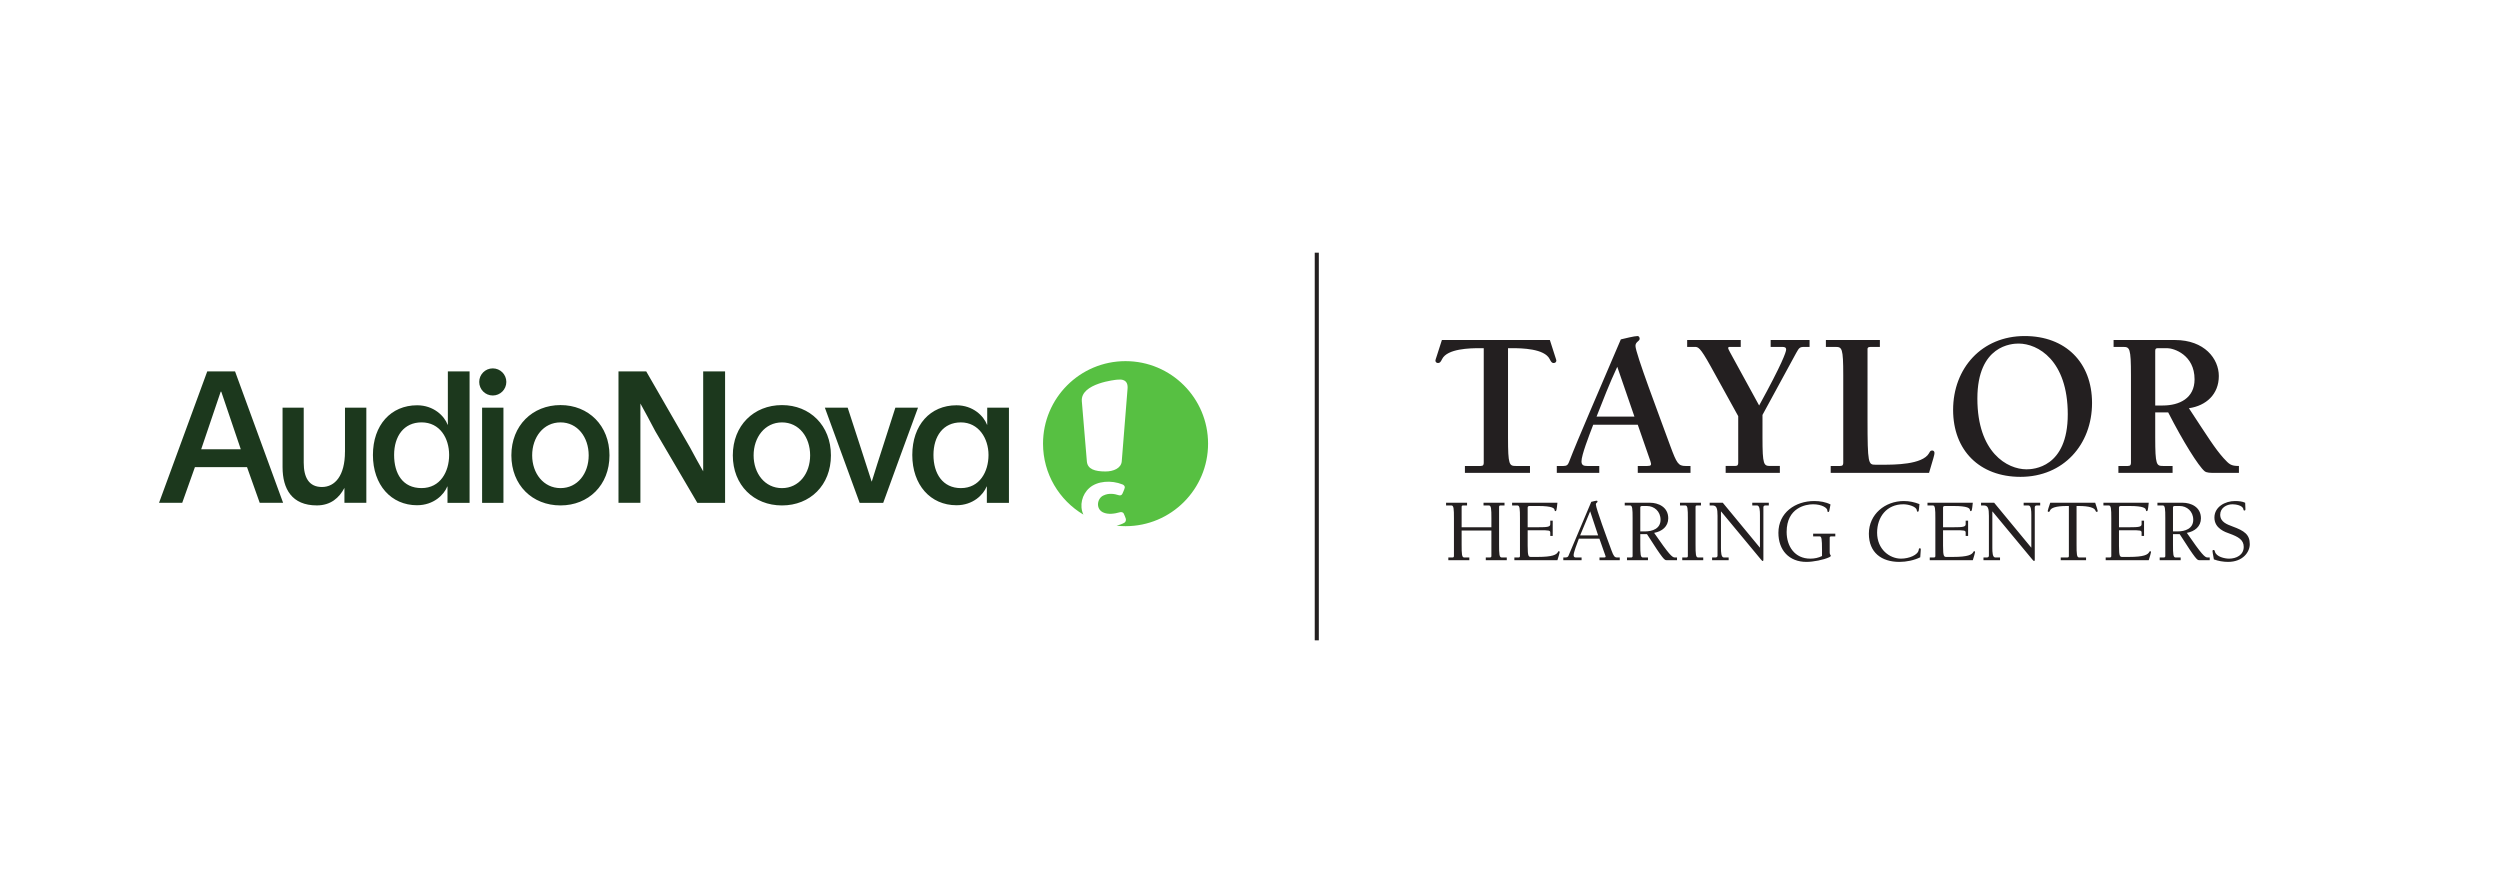 <?xml version="1.0" encoding="UTF-8" standalone="no"?> <svg xmlns:inkscape="http://www.inkscape.org/namespaces/inkscape" xmlns:sodipodi="http://sodipodi.sourceforge.net/DTD/sodipodi-0.dtd" xmlns="http://www.w3.org/2000/svg" xmlns:svg="http://www.w3.org/2000/svg" version="1.1" id="svg2" width="816" height="288" viewBox="0 0 816 288" sodipodi:docname="Cobrand Logos!_Master-Taylor Hearing.eps"><defs id="defs6"></defs><g id="g8" inkscape:groupmode="layer" inkscape:label="ink_ext_XXXXXX" transform="matrix(1.333,0,0,-1.333,0,288)"><g id="g10" transform="scale(0.1)"><path d="M 3224.29,1541.82 V 592.609" style="fill:none;stroke:#231f20;stroke-width:10;stroke-linecap:butt;stroke-linejoin:miter;stroke-miterlimit:10;stroke-dasharray:none;stroke-opacity:1" id="path12"></path><path d="m 1914.73,1168.62 c -68.98,0 -120.35,-50.03 -120.35,-123.07 0,-73.038 51.37,-122.628 120.35,-122.628 68.97,0 119.9,49.59 119.9,122.628 0,73.04 -51.38,123.07 -119.9,123.07 m 0,-203.3 c -41.91,0 -69.42,36.05 -69.42,80.23 0,44.18 27.51,80.68 69.42,80.68 41.89,0 68.97,-36.05 68.97,-80.68 0,-44.63 -27.47,-80.23 -68.97,-80.23 m 277.68,197 c -19.39,-61.74 -40.56,-124.86 -57.71,-180.75 h -0.45 c -19.39,60.85 -38.77,119.46 -58.61,180.75 h -55.89 l 85.19,-233.058 h 57.72 c 28.41,77.998 56.33,155.058 85.19,233.058 z m 224.9,0 v -41.91 h -0.45 c -8.14,21.63 -34.27,47.76 -74.83,47.76 -64.02,0 -108.19,-48.25 -108.19,-121.69 0,-73.449 44.63,-123.07 108.19,-123.07 40.56,0 65.8,25.68 73.93,45.961 h 0.45 v -40.109 h 54.1 v 233.058 z m -64.47,-196.968 c -44.18,0 -67.15,35.158 -67.15,81.128 0,45.97 23.9,79.78 67.15,79.78 43.24,0 67.63,-38.77 67.63,-79.78 0,-41.01 -21.62,-81.128 -67.63,-81.128 m -631.02,41.138 c -9.55,16.5 -20.49,36.54 -32.02,58.04 l -107.43,186.6 h -67.93 V 929.301 h 53.66 v 243.179 c 10.03,-18.53 23.13,-41.86 36.5,-67.84 l 102.91,-175.339 h 67.93 v 321.829 h -53.62 z M 693.223,929.301 575.555,1251.13 H 507.473 L 389.398,929.301 h 56.782 l 31.093,87.429 h 127.582 l 31.094,-87.429 h 57.231 z m -200.586,131.169 47.797,141.08 h 1.343 l 47.801,-141.08 h -96.902 z m 352.027,-6.3 c 0,-58.17 -24.348,-86.092 -56.336,-86.092 -31.988,0 -44.629,23.453 -44.629,59.512 v 134.78 h -51.82 v -145.6 c 0,-53.649 23.008,-93.77 83.851,-93.77 34.02,0 54.79,18.461 67.633,42.852 v -36.543 h 53.653 v 233.061 h -52.274 v -108.2 z M 1021.35,923.449 c 40.57,0 65.81,25.692 73.94,45.973 h 0.45 v -40.121 h 54.09 v 321.829 h -53.2 v -130.71 h -0.45 c -8.13,21.62 -34.26,47.76 -74.83,47.76 -64.01,0 -108.194,-48.25 -108.194,-121.7 0,-73.441 44.633,-123.07 108.194,-123.07 z m 10.82,202.861 c 45.07,0 67.59,-38.78 67.59,-79.79 0,-41 -21.62,-81.122 -67.59,-81.122 -45.975,0 -67.15,35.152 -67.15,81.122 0,45.97 23.898,79.79 67.15,79.79 m 200.57,36.01 h -52.27 V 929.262 h 52.27 z M 1372.5,922.961 c 68.51,0 119.89,49.59 119.89,122.629 0,73.04 -51.38,123.07 -119.89,123.07 -68.53,0 -120.36,-50.03 -120.36,-123.07 0,-73.039 51.37,-122.629 120.36,-122.629 m 0,203.309 c 41.45,0 68.96,-36.06 68.96,-80.68 0,-44.63 -27.47,-80.238 -68.96,-80.238 -41.51,0 -69.44,36.048 -69.44,80.238 0,44.18 27.48,80.68 69.44,80.68 m -165.89,65.84 c 18.34,0 33.2,14.87 33.2,33.21 0,18.34 -14.86,33.21 -33.2,33.21 -18.35,0 -33.21,-14.87 -33.21,-33.21 0,-18.34 14.86,-33.21 33.21,-33.21" style="fill:#1c381d;fill-opacity:1;fill-rule:nonzero;stroke:none" id="path14"></path><path d="m 2760.87,1207.84 -14.16,-177.06 c -1.5,-16.78 -20.2,-24.7 -39.76,-24.7 -26.59,0 -43.8,5.86 -45.61,24.3 l -12.37,147.51 c -3.9,44.7 85.88,52.89 85.88,52.89 5.94,0.56 10.6,0.56 14.32,-0.49 9.98,-2.8 12.78,-11.23 11.7,-22.45 m -4.85,68.4 c -111.61,0 -202.06,-90.47 -202.06,-202.07 0,-73.86 39.65,-138.451 98.82,-173.701 -10.26,22.011 -3.58,49.351 14.87,65.441 19.23,16.828 53.42,19.57 81.1,8.32 2.39,-0.968 6.28,-3.781 5.23,-8.289 -1.06,-4.48 -4.55,-11.82 -5.68,-14.382 -1.49,-3.469 -5,-4.918 -9,-3.61 -10.08,3.281 -23.97,5.821 -37.29,-0.609 -15.03,-6.461 -20.08,-31.711 -1.56,-41.231 12.72,-6.089 28.49,-3.64 41.69,0.129 3.04,0.871 7.92,0.582 9.73,-3.898 1.48,-3.789 3.56,-7.559 4.68,-11.488 1.11,-3.911 -0.11,-8.313 -3.26,-10.18 -5.54,-3.211 -12.09,-5.652 -19.1,-7.371 7.18,-0.789 14.45,-1.18 21.83,-1.18 111.6,0 202.07,90.438 202.07,202.049 0,111.6 -90.47,202.07 -202.07,202.07" style="fill:#57c042;fill-opacity:1;fill-rule:nonzero;stroke:none" id="path16"></path><path d="m 3651.85,861.512 v -62.461 c 0,-1.981 -0.89,-3.531 -3.33,-3.531 h -10.41 v -6.661 h 51.4 v 6.661 h -12.63 c -5.77,0 -6.21,8.402 -6.21,31.23 v 92.578 c 0,2.004 0.89,3.551 3.32,3.551 h 9.97 v 6.641 h -51.39 v -6.641 h 13.08 c 5.76,0 6.2,-8.43 6.2,-31.238 V 869.5 h -72.88 v 49.828 c 0,2.004 0.89,3.551 3.32,3.551 h 9.98 v 6.641 h -51.4 v -6.641 h 13.08 c 5.75,0 6.2,-8.43 6.2,-31.238 v -92.59 c 0,-1.981 -0.89,-3.531 -3.33,-3.531 h -10.41 v -6.661 h 51.4 v 6.661 h -12.64 c -5.75,0 -6.2,8.402 -6.2,31.23 v 34.762 z m 69.98,-62.461 c 0,-1.981 -0.87,-3.531 -3.32,-3.531 h -10.41 v -6.661 h 105.43 c 2.67,8.871 5.54,17.731 5.54,19.731 0,1.101 -0.88,2.43 -1.77,2.43 -1.55,0 -2,-1.329 -2.65,-2.43 -3.77,-6.219 -12.42,-11.762 -50.06,-11.762 h -14.85 c -6.64,0 -9.08,0 -9.08,27.473 v 37.879 h 27.91 c 25.25,0 27.46,-0.219 27.46,-6.2 v -7.75 h 5.98 v 37.43 h -5.98 v -8.648 c 0,-6.641 -6.86,-7.512 -29.68,-7.512 h -25.69 v 48.051 c 0,2.219 1.1,3.988 4.43,3.988 h 21.71 c 35,0 38.76,-5.98 39.43,-8.629 0.45,-2.89 0.88,-3.988 2.66,-3.988 1.99,0.437 2.64,1.098 4.64,20.598 h -110.96 v -6.641 h 13.07 c 5.75,0 6.19,-8.43 6.19,-31.238 z m 194.47,42.539 c 9.08,-26.809 15.29,-42.309 15.29,-43.86 0,-1.558 -1.55,-2.21 -3.1,-2.21 h -11.96 v -6.661 h 49.62 v 6.661 h -6.64 c -5.77,0 -8.43,3.082 -13.52,17.05 -10.86,29.461 -38.33,103.442 -38.33,112.969 0,4.191 3.99,3.981 3.99,6.859 0,1.551 -1.11,2.211 -2.21,2.211 -1.33,0 -7.52,-1.55 -13.06,-2.879 l -56.04,-132.679 c -1.34,-2.879 -4.66,-3.531 -7.99,-3.531 h -4.42 v -6.661 h 44.74 v 6.661 h -13.95 c -3.32,0 -5.54,1.101 -5.54,5.742 0,6.218 7.97,27.91 12.84,40.328 z m -3.09,7.961 h -44.08 l 24.58,58.918 z m 103.21,9.758 v 59.132 c 0,2.891 3.11,3.098 5.1,3.098 h 11.29 c 17.5,0 33.22,-12.848 33.22,-33.668 0,-21.699 -19.48,-28.562 -38.54,-28.562 z m -18.82,-60.258 c 0,-1.981 -0.89,-3.531 -3.32,-3.531 h -10.42 v -6.661 h 51.39 v 6.661 h -12.64 c -5.74,0 -6.19,8.402 -6.19,31.23 v 25.91 h 16.39 c 40.54,-63.57 42.97,-63.801 48.07,-63.801 h 25.47 v 6.661 h -5.53 c -6.44,0 -13.97,7.3 -50.51,60.242 19.49,3.547 34.56,15.718 34.56,35.66 0,28.129 -25.04,38.098 -44.52,38.098 h -62.02 v -6.641 h 13.05 c 5.77,0 6.22,-8.43 6.22,-31.238 z m 154.15,120.277 c 0,2.004 0.89,3.551 3.32,3.551 h 9.97 v 6.641 h -51.38 v -6.641 h 13.07 c 5.75,0 6.2,-8.43 6.2,-31.238 v -92.59 c 0,-1.981 -0.9,-3.531 -3.32,-3.531 h -10.42 v -6.661 h 51.39 v 6.661 h -12.62 c -5.77,0 -6.21,8.402 -6.21,31.23 z m 66.67,10.192 h -32.11 v -6.641 h 6.86 c 10.41,0 12.41,-7.527 12.41,-25.481 v -97.449 c 0,-3.328 -2.44,-4.429 -5.09,-4.429 h -8.21 v -6.661 h 40.54 v 6.661 h -11.74 c -6.65,0 -7.1,13.07 -7.1,23.242 v 89.269 h 0.45 l 95.92,-115.633 2.66,-3.089 c 1.54,-1.77 2.43,-2.45 3.09,-2.45 1.55,0 1.77,1.571 1.77,3.563 v 128.019 c 0,3.321 2.44,4.438 5.1,4.438 h 8.19 v 6.641 h -40.52 v -6.641 h 11.73 c 6.64,0 7.08,-13.07 7.08,-23.27 v -79.738 h -0.44 z m 261.8,-85.27 c 0,1.988 1.56,2.879 4,2.879 h 9.74 v 6.641 h -54.26 v -6.641 h 15.94 c 4.66,0 5.77,-5.988 5.77,-33.008 v -15.07 c -8.43,-4.43 -18.61,-6.41 -28.81,-6.41 -37.64,0 -57.81,29.898 -57.81,65.328 0,59.801 47.18,67.781 64.68,67.781 22.37,0 34.99,-9.301 34.99,-14.828 0,-3.992 1.34,-3.992 2.66,-3.992 1.79,0 2,1.101 5.1,18.371 -11.52,5.98 -26.13,8.41 -39.87,8.41 -46.28,0 -87.72,-28.332 -87.72,-77.949 0,-41.871 25.72,-71.102 68.67,-71.102 16.4,0 41.88,4.879 56.03,11.512 2.22,1.109 3.56,2.207 3.56,3.547 0,2.441 -2.67,1.781 -2.67,8.179 z m 219.72,81.949 c -11.94,4.653 -24.58,7.512 -38.1,7.512 -46.06,0 -85.71,-32.32 -85.71,-79.941 0,-46.071 30.79,-69.11 74.86,-69.11 17.06,0 36.11,3.981 50.95,11.301 0.9,13.937 1.32,17.269 1.32,19.269 0,1.329 -0.42,2.879 -2.21,2.879 -2.43,0 -2.65,-2.23 -2.88,-3.988 -1.55,-12.41 -23.47,-21.48 -43.41,-21.48 -27.47,0 -58.47,22.359 -58.47,63.558 0,38.539 23.47,69.551 64.23,69.551 13.28,0 31.67,-5.98 32.77,-13.941 0.45,-3.34 0.69,-4.219 2.66,-4.219 2.22,0 2.45,0.66 3.99,18.609 m 38.98,-127.148 c 0,-1.981 -0.87,-3.531 -3.31,-3.531 h -10.41 v -6.661 h 105.43 c 2.65,8.871 5.54,17.731 5.54,19.731 0,1.101 -0.89,2.43 -1.78,2.43 -1.56,0 -1.99,-1.329 -2.66,-2.43 -3.76,-6.219 -12.39,-11.762 -50.05,-11.762 h -14.85 c -6.63,0 -9.07,0 -9.07,27.473 v 37.879 h 27.9 c 25.25,0 27.48,-0.219 27.48,-6.2 v -7.75 h 5.97 v 37.43 h -5.97 v -8.648 c 0,-6.641 -6.87,-7.512 -29.69,-7.512 h -25.69 v 48.051 c 0,2.219 1.11,3.988 4.44,3.988 h 21.69 c 35,0 38.76,-5.98 39.42,-8.629 0.45,-2.89 0.9,-3.988 2.67,-3.988 1.99,0.437 2.67,1.098 4.65,20.598 h -110.97 v -6.641 h 13.07 c 5.77,0 6.19,-8.43 6.19,-31.238 z m 143.99,130.469 h -32.11 v -6.641 h 6.85 c 10.41,0 12.41,-7.527 12.41,-25.481 v -97.449 c 0,-3.328 -2.45,-4.429 -5.09,-4.429 h -8.21 v -6.661 h 40.53 v 6.661 h -11.73 c -6.65,0 -7.1,13.07 -7.1,23.242 v 89.269 h 0.45 l 95.91,-115.633 2.65,-3.089 c 1.55,-1.77 2.45,-2.45 3.11,-2.45 1.55,0 1.77,1.571 1.77,3.563 v 128.019 c 0,3.321 2.43,4.438 5.09,4.438 h 8.21 v 6.641 h -40.53 v -6.641 h 11.73 c 6.64,0 7.09,-13.07 7.09,-23.27 v -79.738 h -0.45 z m 201.77,-7.981 h 5.55 c 25.92,0 38.54,-4.641 40.75,-11.301 0.44,-1.316 1.32,-3.097 3.1,-3.097 1.33,0 2.43,0.668 2.43,2.218 0,1.332 -3.09,11.071 -6.2,20.161 h -110.08 c -3.11,-9.09 -6.2,-18.829 -6.2,-20.161 0,-1.55 1.1,-2.218 2.43,-2.218 1.77,0 2.66,1.781 3.11,3.097 2.22,6.66 14.84,11.301 40.74,11.301 h 5.56 V 799.051 c 0,-1.981 -0.9,-3.531 -3.35,-3.531 h -16.59 v -6.661 h 62.01 v 6.661 h -17.06 c -5.76,0 -6.2,8.402 -6.2,31.23 z m 85.06,-122.488 c 0,-1.981 -0.9,-3.531 -3.32,-3.531 H 5156 v -6.661 h 105.44 c 2.67,8.871 5.53,17.731 5.53,19.731 0,1.101 -0.9,2.43 -1.77,2.43 -1.54,0 -2,-1.329 -2.65,-2.43 -3.77,-6.219 -12.41,-11.762 -50.07,-11.762 h -14.84 c -6.64,0 -9.08,0 -9.08,27.473 v 37.879 h 27.91 c 25.25,0 27.46,-0.219 27.46,-6.2 v -7.75 h 6 v 37.43 h -6 v -8.648 c 0,-6.641 -6.86,-7.512 -29.68,-7.512 h -25.69 v 48.051 c 0,2.219 1.1,3.988 4.43,3.988 h 21.71 c 35,0 38.77,-5.98 39.43,-8.629 0.45,-2.89 0.87,-3.988 2.65,-3.988 2,0.437 2.66,1.098 4.66,20.598 h -110.97 v -6.641 h 13.07 c 5.75,0 6.2,-8.43 6.2,-31.238 z m 151.06,60.258 v 59.132 c 0,2.891 3.09,3.098 5.09,3.098 h 11.29 c 17.51,0 33.22,-12.848 33.22,-33.668 0,-21.699 -19.49,-28.562 -38.53,-28.562 z m -18.83,-60.258 c 0,-1.981 -0.89,-3.531 -3.32,-3.531 h -10.41 v -6.661 h 51.37 v 6.661 H 5327 c -5.75,0 -6.2,8.402 -6.2,31.23 v 25.91 h 16.38 c 40.53,-63.57 42.98,-63.801 48.07,-63.801 h 25.48 v 6.661 h -5.55 c -6.42,0 -13.96,7.3 -50.49,60.242 19.49,3.547 34.54,15.718 34.54,35.66 0,28.129 -25.03,38.098 -44.52,38.098 h -62.01 v -6.641 h 13.06 c 5.76,0 6.21,-8.43 6.21,-31.238 z m 164.56,126.699 c 7.09,0 25.03,-2.441 26.58,-11.961 0.24,-1.559 0.45,-3.32 2.65,-3.32 1.78,0 2.45,1.34 2.45,2.883 0,5.308 -0.45,10.847 -0.67,16.168 -7.07,3.332 -15.72,4.191 -25.03,4.191 -23.69,0 -50.27,-13.941 -50.27,-40.52 0,-27.019 27.03,-35.66 37,-39.211 21.93,-7.968 34.77,-15.511 34.77,-32.558 0,-19.922 -18.17,-28.781 -35.88,-28.781 -10.86,0 -31.46,4.64 -34.56,17.05 -0.45,1.981 -1.1,4.2 -3.32,4.2 -1.78,0 -2.68,-1.11 -2.68,-2.661 0,-1.992 0.9,-6.64 3.35,-20.378 10.17,-3.993 23.69,-6.192 34.54,-6.192 36.54,0 53.38,24.141 53.38,43.418 0,23.692 -13.52,32.774 -41.86,43.192 -13.96,5.289 -30.57,11.07 -30.57,29.019 0,16.371 15.28,25.461 30.12,25.461" style="fill:#231f20;fill-opacity:1;fill-rule:nonzero;stroke:none" id="path18"></path><path d="m 3746.35,1019.55 h -34.33 c -16.39,0 -19.47,2.04 -19.47,69.67 V 1308 h 9.74 c 23.57,0 79.41,-1.02 92.22,-26.65 3.08,-6.14 5.12,-9.73 9.74,-9.73 3.58,0 6.65,2.05 6.65,6.14 0,2.06 -4.1,12.31 -15.88,50.22 h -264.36 c -11.79,-37.91 -15.89,-48.16 -15.89,-50.22 0,-4.09 3.07,-6.14 6.66,-6.14 4.62,0 6.67,3.59 9.74,9.73 12.81,25.63 68.65,26.65 92.22,26.65 h 9.73 v -280.25 c 0,-5.13 -1.01,-8.2 -7.67,-8.2 h -38.43 v -16.91 h 159.33 z m 263.92,100.94 30.74,-88.63 c 3.58,-10.27 2.04,-12.31 -7.68,-12.31 h -23.06 v -16.91 h 129.11 v 16.91 h -12.29 c -17.43,0 -21.52,6.65 -36.89,48.16 -28.19,77.36 -85.57,228 -85.57,245.92 0,10.25 10.25,11.28 10.25,17.42 0,3.08 -1.53,6.66 -5.12,6.66 -7.69,0 -32.28,-6.14 -40.99,-8.19 -52.26,-122.97 -105.54,-244.4 -127.06,-300.74 -2.56,-6.67 -5.64,-9.23 -13.32,-9.23 H 3812 v -16.91 h 104 v 16.91 h -29.2 c -8.71,0 -14.35,1.53 -14.35,11.28 0,15.37 17.93,61.48 28.69,89.66 z m -8.2,19.97 h -92.73 c 15.88,40.48 31.77,81.47 50.72,121.93 z m 313.58,4.1 82.49,151.65 c 7.17,12.81 8.72,14.86 19.99,14.86 h 12.81 v 16.91 h -95.29 v -16.91 h 26.64 c 7.16,0 11.26,-0.5 11.26,-6.66 0,-5.63 -9.73,-34.33 -66.09,-136.79 l -71.21,130.14 c -0.51,1.53 -4.61,8.19 -4.61,10.24 0,2.57 1.53,3.07 3.58,3.07 h 27.17 v 16.91 h -131.17 v -16.91 h 18.45 c 8.2,0 12.81,0 38.93,-47.13 l 67.63,-122.46 v -113.73 c 0,-5.13 -1.01,-8.2 -7.69,-8.2 h -23.05 v -16.91 h 132.7 v 16.91 h -23.07 c -16.39,0 -19.47,2.04 -19.47,69.67 z m 257.2,158.32 c -0.52,5.12 0.5,8.19 7.17,8.19 h 23.06 v 16.91 h -132.2 v -16.91 h 23.07 c 16.39,0 19.45,-2.05 19.45,-69.68 v -213.64 c 0,-5.13 -1.01,-8.2 -7.67,-8.2 h -23.06 v -16.91 h 240.81 c 10.75,36.38 13.31,44.06 13.31,48.67 0,3.59 -2.05,6.15 -5.63,6.15 -4.61,0 -5.63,-3.07 -7.68,-6.65 -15.9,-28.19 -85.56,-28.19 -113.23,-28.19 h -17.94 c -17.4,0 -19.46,1.54 -19.46,110.67 z m 374.52,-309.97 c 105.03,0 175.22,78.9 175.22,180.86 0,99.39 -65.07,163.94 -164.98,163.94 -105.03,0 -175.21,-78.9 -175.21,-180.84 0,-99.41 65.06,-163.96 164.97,-163.96 m 14.86,18.44 c -47.15,0 -120.41,40.99 -120.41,173.17 0,131.16 85.06,134.75 100.93,134.75 47.14,0 120.4,-40.99 120.4,-173.18 0,-131.15 -85.05,-134.74 -100.92,-134.74 m 315.07,289.99 c 0,5.12 1.55,6.66 6.67,6.66 h 22.54 c 15.88,0 67.11,-15.88 67.11,-76.34 0,-46.11 -36.89,-64.04 -77.88,-64.04 h -18.44 z m 42.52,-298.7 v 16.91 h -23.06 c -16.39,0 -19.46,2.04 -19.46,69.67 v 61.49 h 31.77 c 36.37,-71.22 74.29,-131.68 89.15,-143.97 5.11,-4.1 14.34,-4.1 25.6,-4.1 h 58.43 v 16.91 c -19.99,0 -23.58,4.09 -37.41,18.96 -21.52,24.08 -38.93,52.25 -85.06,122.45 42.53,6.15 73.26,34.33 73.26,78.9 0,42.01 -34.82,88.12 -107.58,88.12 h -150.11 v -16.91 h 23.05 c 16.41,0 19.48,-2.05 19.48,-69.68 v -213.64 c 0,-5.13 -1.03,-8.2 -7.7,-8.2 h -23.05 v -16.91 h 132.69" style="fill:#231f20;fill-opacity:1;fill-rule:nonzero;stroke:none" id="path20"></path></g></g></svg> 
